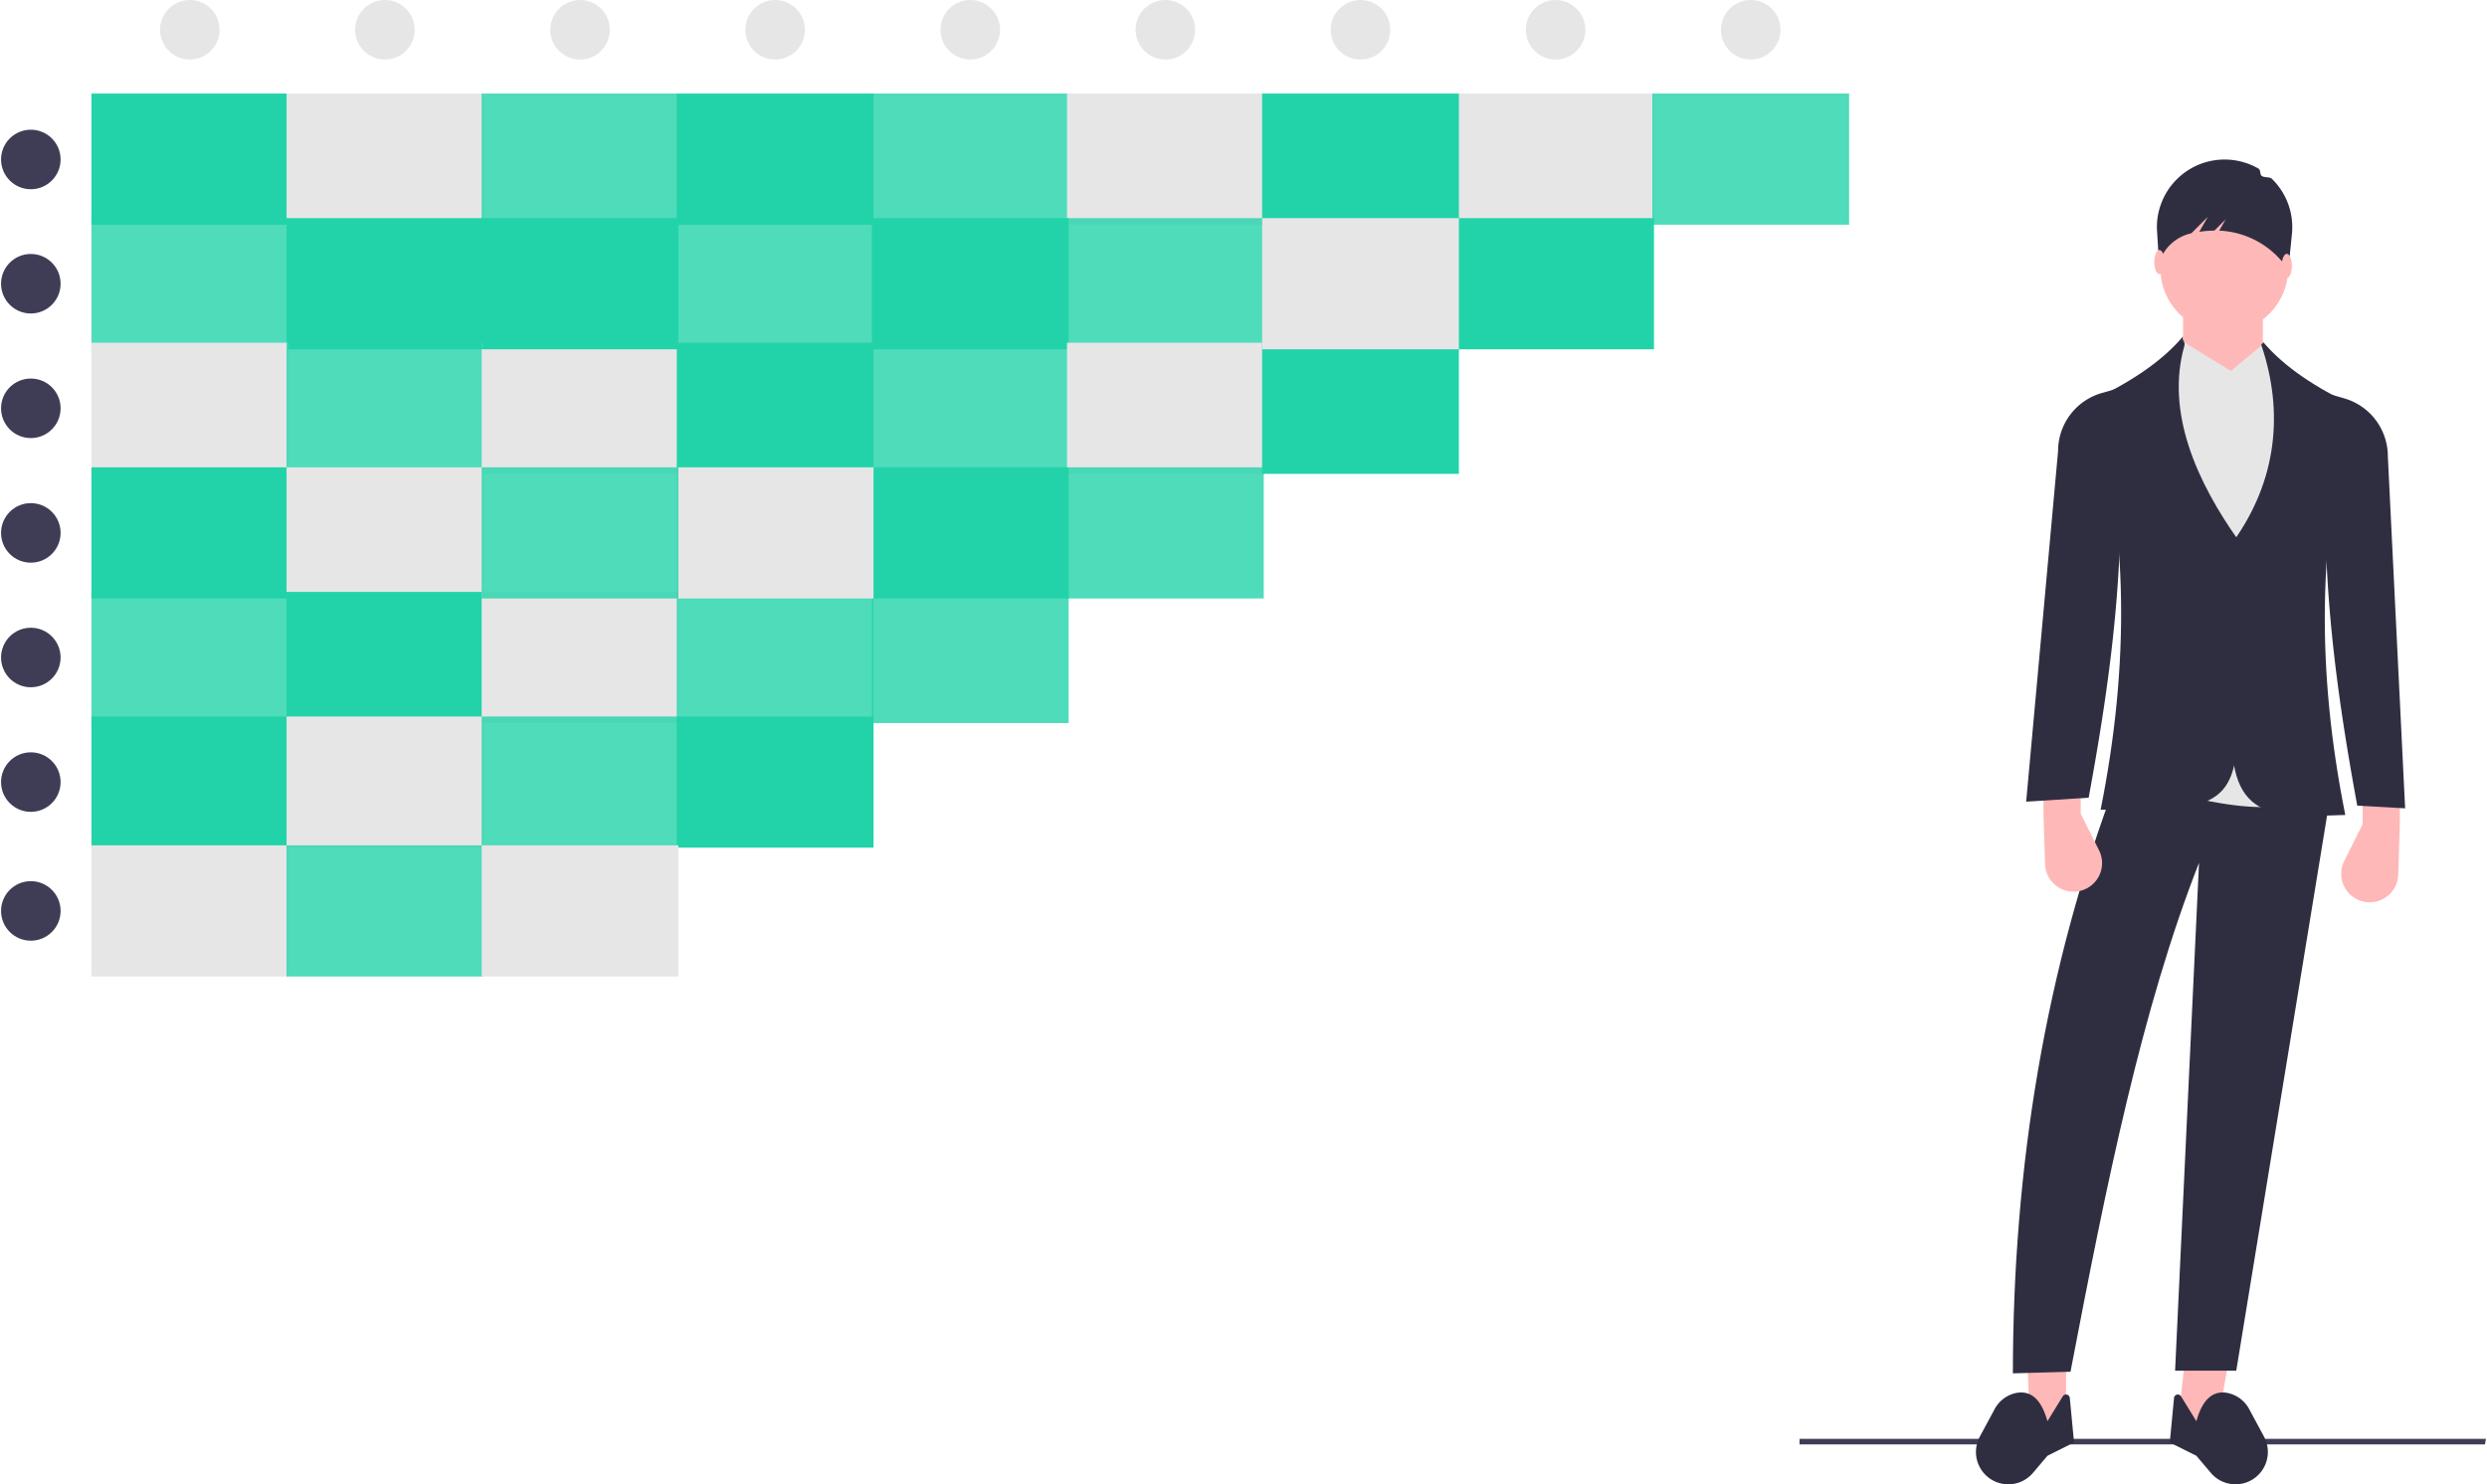 <?xml version="1.0"?>
<svg xmlns="http://www.w3.org/2000/svg" id="aab4b3f7-75c2-4c27-a816-92d4fe3a720f" data-name="Layer 1" width="650" height="388" viewBox="0 0 934.389 558.23"><rect x="33.986" y="35.186" width="73.985" height="49.323" fill="#22d3a9"/><rect x="107.354" y="35.186" width="73.985" height="49.323" fill="#e6e6e6"/><rect x="180.722" y="35.186" width="73.985" height="49.323" fill="#22d3a9" opacity="0.8"/><rect x="254.091" y="35.186" width="73.985" height="49.323" fill="#22d3a9"/><rect x="327.459" y="35.186" width="73.985" height="49.323" fill="#22d3a9" opacity="0.8"/><rect x="400.827" y="35.186" width="73.985" height="49.323" fill="#e6e6e6"/><rect x="547.563" y="35.186" width="73.985" height="49.323" fill="#e6e6e6"/><rect x="33.986" y="82.043" width="73.985" height="49.323" fill="#22d3a9" opacity="0.8"/><rect x="107.354" y="82.043" width="73.985" height="49.323" fill="#22d3a9"/><rect x="254.091" y="82.043" width="73.985" height="49.323" fill="#22d3a9" opacity="0.8"/><rect x="327.459" y="82.043" width="73.985" height="49.323" fill="#22d3a9"/><rect x="400.827" y="82.043" width="73.985" height="49.323" fill="#22d3a9" opacity="0.8"/><rect x="547.563" y="82.043" width="73.985" height="49.323" fill="#22d3a9"/><rect x="33.986" y="128.9" width="73.985" height="49.323" fill="#e6e6e6"/><rect x="107.354" y="128.9" width="73.985" height="49.323" fill="#22d3a9" opacity="0.8"/><rect x="180.722" y="128.9" width="73.985" height="49.323" fill="#e6e6e6"/><rect x="254.091" y="128.9" width="73.985" height="49.323" fill="#22d3a9"/><rect x="327.459" y="128.9" width="73.985" height="49.323" fill="#22d3a9" opacity="0.8"/><rect x="400.827" y="128.9" width="73.985" height="49.323" fill="#e6e6e6"/><rect x="474.195" y="128.9" width="73.985" height="49.323" fill="#22d3a9"/><rect x="33.986" y="175.757" width="73.985" height="49.323" fill="#22d3a9"/><rect x="107.354" y="175.757" width="73.985" height="49.323" fill="#e6e6e6"/><rect x="400.827" y="175.757" width="73.985" height="49.323" fill="#22d3a9" opacity="0.8"/><rect x="33.986" y="222.614" width="73.985" height="49.323" fill="#22d3a9" opacity="0.8"/><rect x="107.354" y="222.614" width="73.985" height="49.323" fill="#22d3a9"/><rect x="180.722" y="222.614" width="73.985" height="49.323" fill="#e6e6e6"/><rect x="254.091" y="222.614" width="73.985" height="49.323" fill="#22d3a9" opacity="0.8"/><rect x="327.459" y="222.614" width="73.985" height="49.323" fill="#22d3a9" opacity="0.8"/><rect x="33.986" y="269.471" width="73.985" height="49.323" fill="#22d3a9"/><rect x="107.354" y="269.471" width="73.985" height="49.323" fill="#e6e6e6"/><rect x="180.722" y="269.471" width="73.985" height="49.323" fill="#22d3a9" opacity="0.8"/><rect x="254.091" y="269.471" width="73.985" height="49.323" fill="#22d3a9"/><rect x="33.986" y="317.927" width="73.985" height="49.323" fill="#e6e6e6"/><rect x="107.354" y="317.927" width="73.985" height="49.323" fill="#22d3a9" opacity="0.8"/><rect x="180.722" y="317.927" width="73.985" height="49.323" fill="#e6e6e6"/><rect x="180.722" y="82.043" width="73.985" height="49.323" fill="#22d3a9"/><rect x="474.195" y="35.186" width="73.985" height="49.323" fill="#22d3a9"/><rect x="327.459" y="175.757" width="73.985" height="49.323" fill="#22d3a9"/><rect x="254.091" y="175.757" width="73.985" height="49.323" fill="#e6e6e6"/><rect x="180.722" y="175.757" width="73.985" height="49.323" fill="#22d3a9" opacity="0.8"/><circle cx="11.195" cy="59.975" r="11.195" fill="#3f3d56"/><circle cx="70.978" cy="11.195" r="11.195" fill="#e6e6e6"/><circle cx="144.347" cy="11.195" r="11.195" fill="#e6e6e6"/><circle cx="217.715" cy="11.195" r="11.195" fill="#e6e6e6"/><circle cx="291.083" cy="11.195" r="11.195" fill="#e6e6e6"/><circle cx="364.451" cy="11.195" r="11.195" fill="#e6e6e6"/><circle cx="437.819" cy="11.195" r="11.195" fill="#e6e6e6"/><circle cx="511.187" cy="11.195" r="11.195" fill="#e6e6e6"/><circle cx="584.556" cy="11.195" r="11.195" fill="#e6e6e6"/><circle cx="657.924" cy="11.195" r="11.195" fill="#e6e6e6"/><circle cx="11.195" cy="106.704" r="11.195" fill="#3f3d56"/><circle cx="11.195" cy="153.561" r="11.195" fill="#3f3d56"/><circle cx="11.195" cy="200.418" r="11.195" fill="#3f3d56"/><circle cx="11.195" cy="247.275" r="11.195" fill="#3f3d56"/><circle cx="11.195" cy="294.132" r="11.195" fill="#3f3d56"/><circle cx="11.195" cy="342.588" r="11.195" fill="#3f3d56"/><rect x="474.195" y="82.043" width="73.985" height="49.323" fill="#e6e6e6"/><rect x="620.931" y="35.186" width="73.985" height="49.323" fill="#22d3a9" opacity="0.8"/><polygon points="934.007 543.231 676.269 543.231 676.269 541.125 934.389 541.125 934.007 543.231" fill="#3f3d56"/><polygon points="763 538 776.5 536.5 776.5 512.5 762 513 763 538" fill="#ffb8b8"/><polygon points="833 538 818.5 536.5 821 513 837.5 512.5 833 538" fill="#ffb8b8"/><path d="M889.305,687.385l21.669-.606c13.579-70.971,26.82-136.614,48.331-191.394l-9,191h23l35-214-80-8C901.512,535.187,889.352,609.736,889.305,687.385Z" transform="translate(-132.805 -170.885)" fill="#2f2e41"/><path d="M883.254,728.318h0a12.164,12.164,0,0,0,13.616-3.51l5.435-6.423,10-5-1.595-16.743a1.433,1.433,0,0,0-2.646-.615l-5.759,9.358c-2.124-7.654-5.793-11.632-11.54-10.664a11.945,11.945,0,0,0-8.389,6.246l-5.501,10.217A12.164,12.164,0,0,0,883.254,728.318Z" transform="translate(-132.805 -170.885)" fill="#2f2e41"/><path d="M977.356,728.318h0a12.164,12.164,0,0,1-13.616-3.51l-5.435-6.423-10-5,1.595-16.743a1.433,1.433,0,0,1,2.646-.615l5.759,9.358c2.124-7.654,5.793-11.632,11.54-10.664a11.945,11.945,0,0,1,8.389,6.246l5.501,10.217A12.164,12.164,0,0,1,977.356,728.318Z" transform="translate(-132.805 -170.885)" fill="#2f2e41"/><circle cx="836" cy="101" r="24" fill="#ffb8b8"/><rect x="953.305" y="284.385" width="30" height="32" transform="translate(1803.805 429.885) rotate(-180)" fill="#ffb8b8"/><path d="M931.805,464.885c25.128,5.889,51.699,14.414,69,6l-.5-155.5a31.222,31.222,0,0,1-17-15l-12,10-18-11c-6.257,7.56-14.663,15.514-24.5,18.5Z" transform="translate(-132.805 -170.885)" fill="#e6e6e6"/><path d="M972.305,438.385c-4.305,42.615,15.789,39.8,42,39-10.902-54.361-10.538-105.856,3-154-13.677-6.558-25.689-14.14-34-24,.408,1.079-.861.426-.5,1.5,8.487,25.24,5.641,50.846-10.5,73.5Z" transform="translate(-132.805 -170.885)" fill="#2f2e41"/><path d="M1020.805,480.885l-6.907,13.815a10.726,10.726,0,0,0,7.182,15.249h0a10.726,10.726,0,0,0,13.133-10.117l.592-18.947v-15h-14Z" transform="translate(-132.805 -170.885)" fill="#ffb8b8"/><path d="M974.305,439.385c-.985,32.546-4.314,37.455-52,36,10.902-54.361,10.538-105.856-3-154,13.677-6.558,25.689-14.14,34-24-.565,1.492.927,2.005.5,3.5-7.128,24.985,4.622,51.215,20.5,73.5Z" transform="translate(-132.805 -170.885)" fill="#2f2e41"/><path d="M914.805,476.885l6.907,13.815a10.726,10.726,0,0,1-7.182,15.249h0a10.726,10.726,0,0,1-13.133-10.117l-.592-18.947v-15h14Z" transform="translate(-132.805 -170.885)" fill="#ffb8b8"/><path d="M970.126,230.914h0a25.336,25.336,0,0,1,11.575,3.408c.811.472.436,2.175,1.186,2.73.944.699,2.994.275,3.83,1.094a25.39,25.39,0,0,1,7.55,20.457l-1.331,13.237-3.141-3.435a32.737,32.737,0,0,0-21.832-10.718q-.534-.036-1.07-.057l2.416-4.228-4.199,4.199a40.887,40.887,0,0,0-5.721.466l3.213-5.623-6.165,6.165-0.0 0a16.484,16.484,0,0,0-11.518,9.394l-.685,1.518-.767-12.628A25.453,25.453,0,0,1,970.126,230.914Z" transform="translate(-132.805 -170.885)" fill="#2f2e41"/><ellipse cx="859.499" cy="100.002" rx="1.916" ry="4.551" fill="#ffb8b8"/><ellipse cx="811.593" cy="98.565" rx="1.916" ry="4.551" fill="#ffb8b8"/><path d="M917.805,470.885l-23.5,1.5,12-131.877a22.701,22.701,0,0,1,16.464-21.827l4.536-1.296C933.826,371.574,926.523,423.458,917.805,470.885Z" transform="translate(-132.805 -170.885)" fill="#2f2e41"/><path d="M1018.805,473.885l18,1-6.5-132.377a22.701,22.701,0,0,0-16.464-21.827l-4.536-1.296C1002.785,373.574,1010.087,426.458,1018.805,473.885Z" transform="translate(-132.805 -170.885)" fill="#2f2e41"/></svg>
